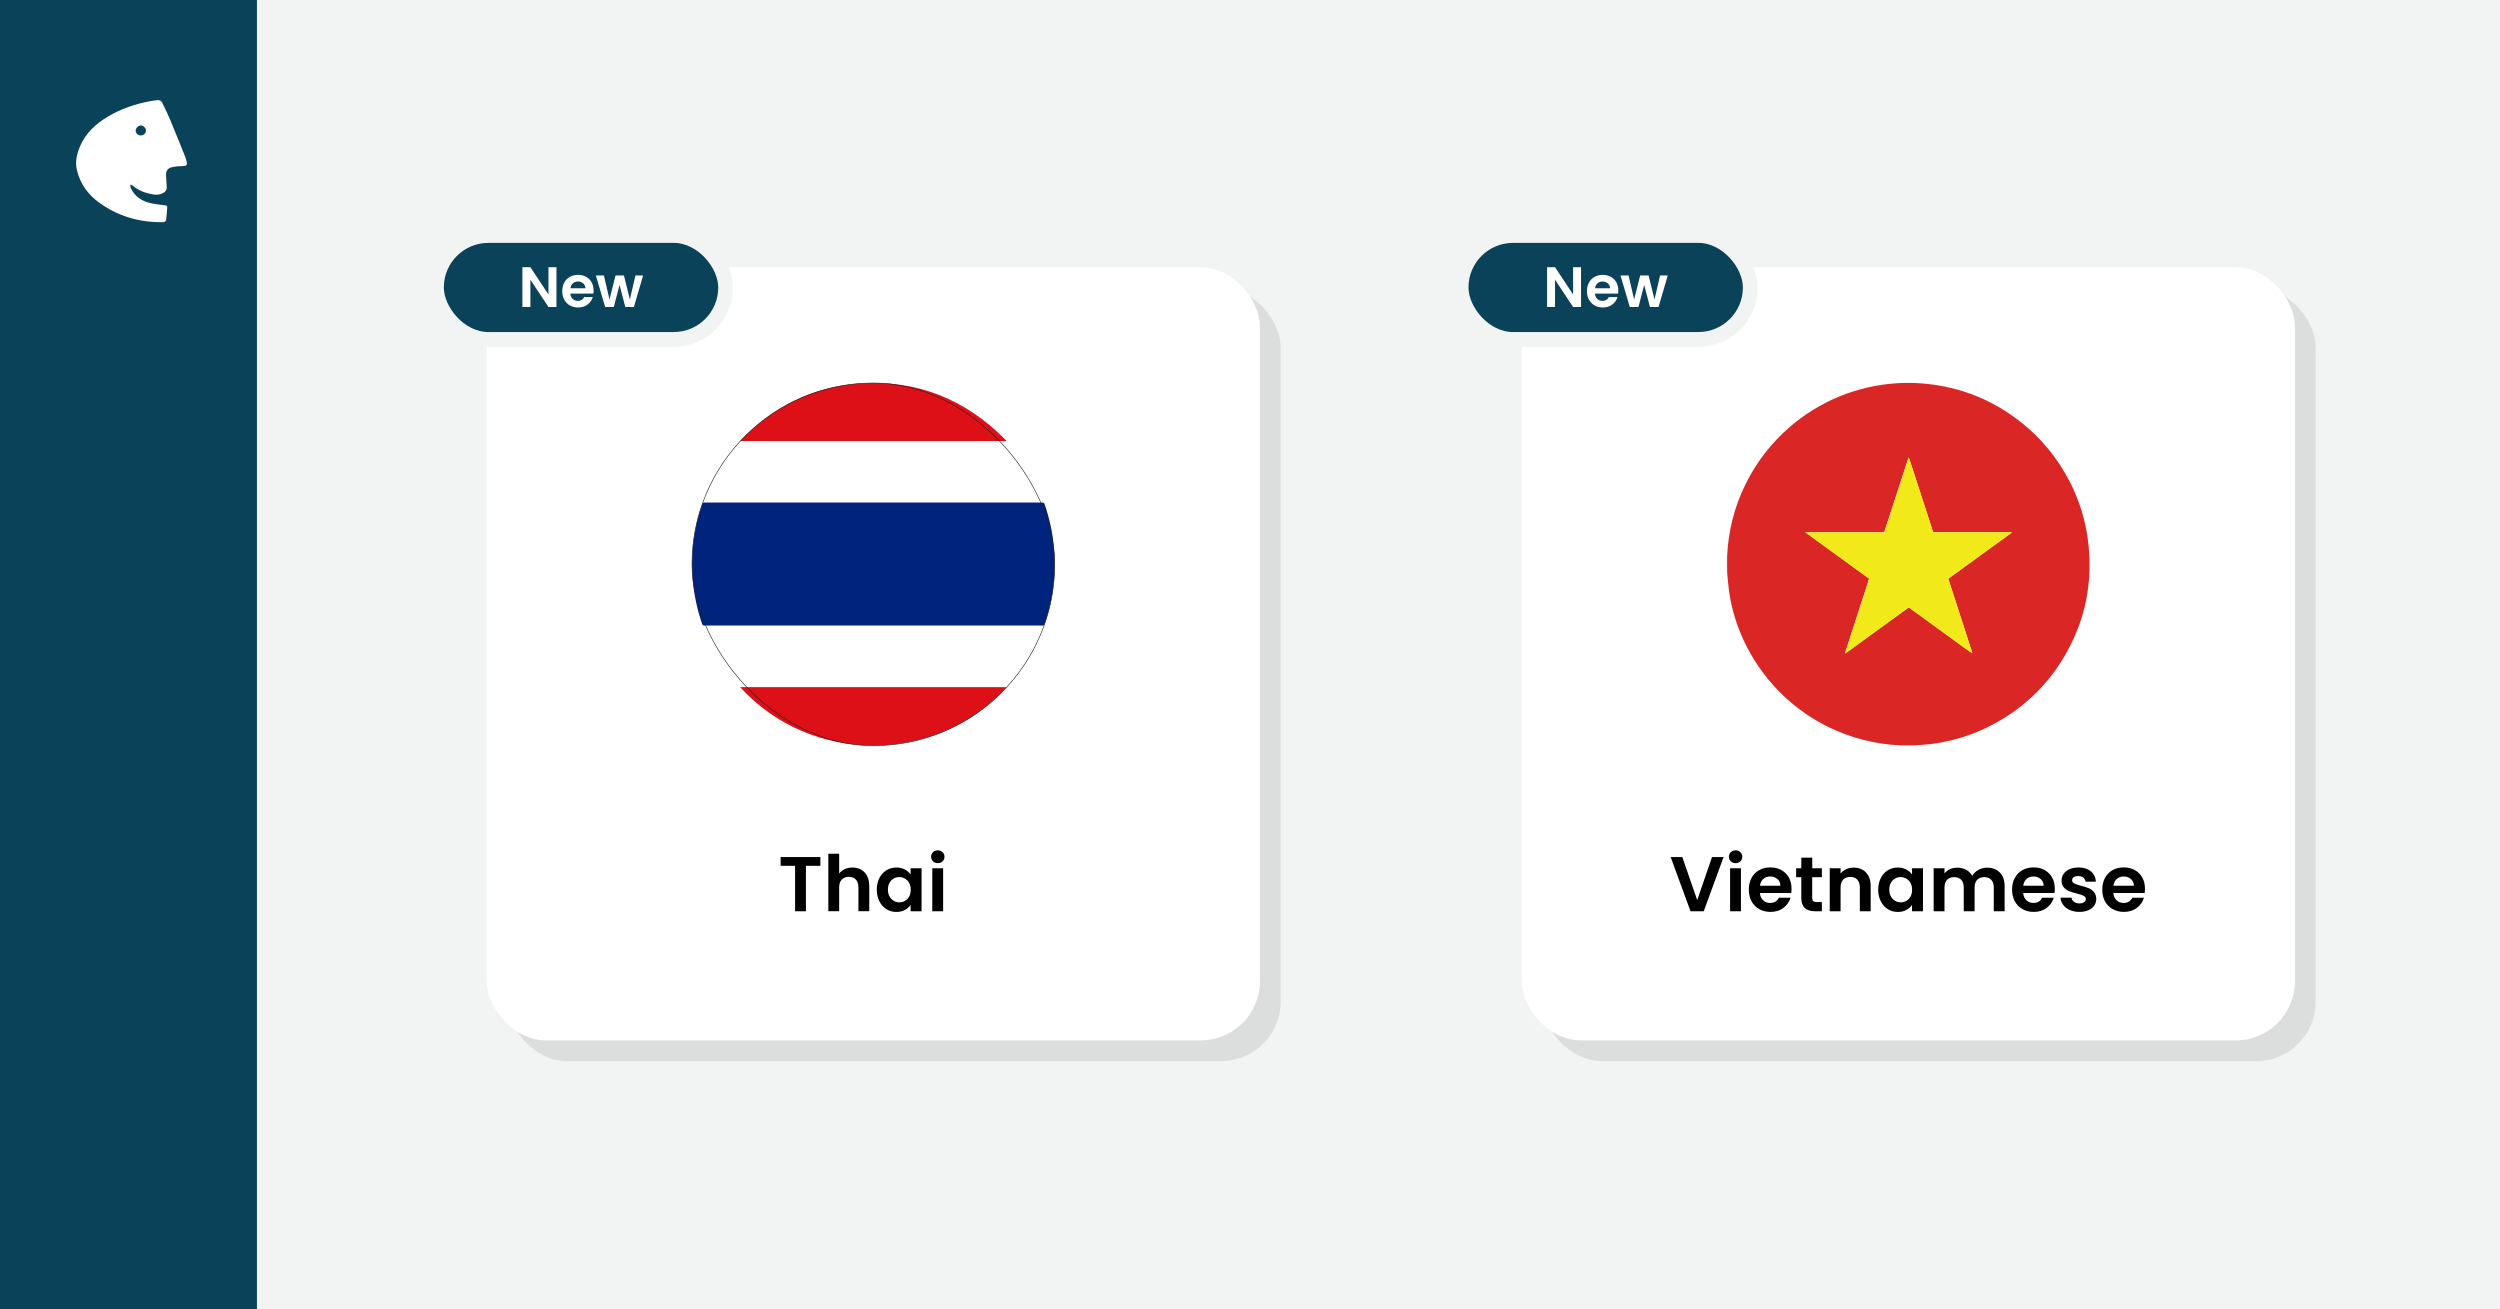 <?xml version="1.0" encoding="UTF-8"?>
<svg id="Layer_1" data-name="Layer 1" xmlns="http://www.w3.org/2000/svg" viewBox="0 0 422 221">
  <rect width="422" height="221" fill="#f2f4f4"/>
  <g>
    <rect x="85.67" y="48.61" width="130.5" height="130.5" rx="10" ry="10" fill="#606060" opacity=".15"/>
    <rect x="82.17" y="45.12" width="130.5" height="130.5" rx="10" ry="10" fill="#fff"/>
  </g>
  <g>
    <rect x="260.38" y="48.61" width="130.5" height="130.5" rx="10" ry="10" fill="#606060" opacity=".15"/>
    <rect x="256.88" y="45.12" width="130.5" height="130.5" rx="10" ry="10" fill="#fff"/>
  </g>
  <g>
    <path d="M177.99,96.87c-.15,2.92-.71,5.76-1.68,8.52-.05.14-.11.22-.27.2-.04,0-.08,0-.12,0-18.99,0-37.99,0-56.98,0-.25,0-.36-.06-.44-.31-.8-2.35-1.32-4.75-1.55-7.22-.4-4.43.12-8.74,1.57-12.94.07-.22.17-.29.41-.29,19,0,38.01,0,57.01,0,.22,0,.32.06.39.27.81,2.37,1.36,4.79,1.57,7.29.03.4.06.81.1,1.21v.34c.01.33.03.65.04.98v.78l-.04.59c0,.19,0,.39,0,.58Z" fill="#00247d"/>
    <path d="M178.03,94.92c-.01-.33-.03-.65-.04-.98.01,0,.03,0,.04,0v.97Z" fill="#4f68a5"/>
    <path d="M177.99,96.29l.04-.59v.58s-.03,0-.04,0Z" fill="#405b9d"/>
    <path d="M177.99,96.29s.03,0,.04,0v.58h-.02s-.02,0-.02,0c0-.19,0-.39,0-.58Z" fill="#92a1c7"/>
    <path d="M178.03,93.95s-.03,0-.04,0c0-.11,0-.23,0-.34.01,0,.03,0,.04,0v.34Z" fill="#b8c2db"/>
    <path d="M169.9,115.99c-11.81,13.05-32.91,13.24-44.97,0h44.97Z" fill="#dd1018"/>
    <path d="M169.84,74.45h-44.92c5.5-5.74,12.11-9.11,20-9.7,9.81-.74,18.1,2.63,24.94,9.62,0,.03-.02.05-.03.08Z" fill="#dd1018"/>
  </g>
  <rect x="116.81" y="64.65" width="61.22" height="61.22" rx="30.61" ry="30.61" fill="none" stroke="#231f20" stroke-miterlimit="10" stroke-width=".1"/>
  <g>
    <path d="M323.06,125.87h-1.96s0-.04,0-.05c.66,0,1.31,0,1.97,0,0,.02,0,.03,0,.05Z" fill="#ec9392"/>
    <path d="M291.49,96.2v-1.9s.03,0,.05,0c0,.64,0,1.27,0,1.91-.02,0-.03,0-.05,0Z" fill="#ec9291"/>
    <path d="M291.54,94.3s-.03,0-.05,0v-.43s.03,0,.05,0c0,.14,0,.28,0,.43Z" fill="#f4c4c4"/>
    <path d="M291.49,96.2s.03,0,.05,0c0,.14,0,.28,0,.43h-.03s-.03,0-.03,0v-.43Z" fill="#f4c4c4"/>
    <path d="M323.06,125.87s0-.03,0-.05c.14,0,.28,0,.43,0,0,.02,0,.03,0,.05h-.43Z" fill="#f4c4c4"/>
    <path d="M321.1,125.81s0,.04,0,.05h-.37s0-.03,0-.05c.12,0,.24,0,.37,0Z" fill="#f5c8c8"/>
    <path d="M321.1,125.81c-.12,0-.24,0-.37,0-4.26-.2-8.3-1.22-12.12-3.1-2.8-1.38-5.33-3.14-7.59-5.3-2.56-2.44-4.64-5.24-6.24-8.39-1.47-2.92-2.47-6-2.92-9.24-.15-1.05-.21-2.11-.32-3.16,0-.14,0-.28,0-.43,0-.64,0-1.27,0-1.91,0-.14,0-.28,0-.43.2-4.27,1.23-8.32,3.12-12.15,1.38-2.79,3.14-5.31,5.28-7.56,2.44-2.56,5.24-4.64,8.4-6.24,2.92-1.47,6-2.45,9.24-2.93,2.59-.39,5.2-.44,7.8-.16,5.7.62,10.84,2.67,15.39,6.17,3.71,2.84,6.6,6.37,8.71,10.53,1.53,3.04,2.53,6.26,2.96,9.64.8,6.19-.12,12.11-2.91,17.69-2.98,5.97-7.47,10.5-13.39,13.59-3.2,1.67-6.6,2.7-10.18,3.16-.82.1-1.64.14-2.47.21-.14,0-.28,0-.43,0-.66,0-1.31,0-1.97,0ZM332.91,110.27s.02.02.03.03c0,0,0,0,0,0-.01,0-.02-.02-.04-.03-.02-.1-.02-.2-.05-.29-.34-1.06-.69-2.11-1.03-3.17-.74-2.29-1.48-4.57-2.22-6.86-.24-.75-.49-1.51-.74-2.27,3.59-2.6,7.16-5.2,10.73-7.79,0-.02-.02-.04-.03-.07h-13.25c-1.37-4.2-2.73-8.39-4.09-12.57-.02,0-.05,0-.07,0-1.36,4.19-2.73,8.39-4.1,12.6h-13.32c3.63,2.64,7.19,5.22,10.78,7.83-1.37,4.21-2.73,8.41-4.09,12.6.02.01.03.02.05.03,3.58-2.6,7.15-5.19,10.72-7.79,1.89,1.37,3.74,2.71,5.59,4.06,1.27.92,2.53,1.85,3.8,2.76.43.31.88.62,1.32.92Z" fill="#da2726"/>
    <path d="M332.91,110.27c-.44-.31-.88-.61-1.32-.92-1.27-.92-2.53-1.84-3.8-2.76-1.85-1.35-3.7-2.69-5.59-4.06-3.57,2.59-7.15,5.19-10.72,7.79-.02-.01-.03-.02-.05-.03,1.36-4.2,2.73-8.39,4.09-12.6-3.58-2.6-7.15-5.19-10.78-7.83h13.32c1.37-4.22,2.73-8.41,4.1-12.6.02,0,.05,0,.07,0,1.36,4.18,2.72,8.37,4.09,12.57h13.25s.02.04.03.07c-3.57,2.59-7.14,5.19-10.73,7.79.25.77.5,1.52.74,2.27.74,2.29,1.48,4.57,2.22,6.86.34,1.06.69,2.11,1.03,3.17.03.09.04.2.05.29h0Z" fill="#f2e91a"/>
    <path d="M332.92,110.26l.04.03s0,0,0,0c-.01,0-.02-.02-.03-.03,0,0,0,0,0,0Z" fill="#f2e91a"/>
  </g>
  <rect x="73.67" y="39.75" width="48.82" height="17.55" rx="8.77" ry="8.77" fill="#0a4259" stroke="#f2f4f4" stroke-miterlimit="10" stroke-width="2.5"/>
  <g>
    <path d="M93.93,51.82h-1.35l-3.05-4.6v4.6h-1.35v-6.72h1.35l3.05,4.61v-4.61h1.35v6.72Z" fill="#fff"/>
    <path d="M100.16,49.56h-3.89c.03.38.17.69.4.9.24.22.53.33.87.33.5,0,.86-.21,1.07-.64h1.45c-.15.51-.45.93-.88,1.26-.44.33-.97.49-1.6.49-.51,0-.97-.11-1.38-.34-.41-.23-.72-.55-.95-.97s-.34-.9-.34-1.44.11-1.03.34-1.45c.22-.42.54-.74.94-.96.4-.22.87-.34,1.39-.34s.96.11,1.36.33c.4.22.71.53.93.93.22.4.33.86.33,1.38,0,.19-.01.37-.04.52ZM98.81,48.66c0-.35-.13-.62-.37-.83-.24-.21-.54-.31-.89-.31-.33,0-.61.1-.84.3-.23.2-.37.48-.42.84h2.53Z" fill="#fff"/>
    <path d="M108.56,46.5l-1.56,5.32h-1.45l-.97-3.72-.97,3.72h-1.46l-1.57-5.32h1.36l.94,4.05,1.02-4.05h1.42l1,4.05.94-4.05h1.29Z" fill="#fff"/>
  </g>
  <rect x="246.63" y="39.75" width="48.82" height="17.55" rx="8.77" ry="8.77" fill="#0a4259" stroke="#f2f4f4" stroke-miterlimit="10" stroke-width="2.5"/>
  <g>
    <path d="M266.88,51.82h-1.34l-3.05-4.6v4.6h-1.34v-6.72h1.34l3.05,4.61v-4.61h1.34v6.72Z" fill="#fff"/>
    <path d="M273.12,49.56h-3.89c.03.38.17.69.4.9s.53.33.88.33c.5,0,.85-.21,1.07-.64h1.45c-.15.51-.45.93-.88,1.26-.44.33-.97.49-1.6.49-.51,0-.97-.11-1.38-.34-.41-.23-.72-.55-.95-.97s-.34-.9-.34-1.44.11-1.03.34-1.45c.22-.42.54-.74.94-.96.4-.22.87-.34,1.39-.34s.96.11,1.36.33.71.53.93.93c.22.4.33.86.33,1.38,0,.19-.01.37-.04.52ZM271.77,48.66c0-.35-.13-.62-.38-.83-.24-.21-.54-.31-.89-.31-.33,0-.61.1-.84.3-.23.2-.37.48-.42.84h2.53Z" fill="#fff"/>
    <path d="M281.52,46.5l-1.56,5.32h-1.45l-.97-3.72-.97,3.72h-1.46l-1.57-5.32h1.36l.94,4.05,1.02-4.05h1.42l1,4.05.94-4.05h1.29Z" fill="#fff"/>
  </g>
  <g>
    <path d="M138.48,144.67v1.48h-2.44v7.67h-1.83v-7.67h-2.44v-1.48h6.71Z"/>
    <path d="M145.37,146.81c.43.24.76.59,1,1.06.24.47.36,1.03.36,1.68v4.26h-1.83v-4.01c0-.58-.14-1.02-.43-1.33-.29-.31-.68-.46-1.18-.46s-.91.16-1.2.46c-.29.31-.44.75-.44,1.33v4.01h-1.83v-9.7h1.83v3.34c.24-.31.55-.56.94-.74.39-.18.83-.27,1.31-.27.55,0,1.04.12,1.47.36Z"/>
    <path d="M148.44,148.21c.29-.57.69-1,1.19-1.31.5-.31,1.06-.46,1.68-.46.54,0,1.02.11,1.42.33.41.22.73.49.98.83v-1.04h1.85v7.26h-1.85v-1.06c-.24.34-.56.62-.98.85s-.89.33-1.43.33c-.61,0-1.17-.16-1.67-.47-.5-.31-.9-.76-1.19-1.33-.29-.57-.44-1.23-.44-1.97s.15-1.38.44-1.95ZM153.46,149.04c-.17-.32-.41-.56-.71-.73-.3-.17-.62-.26-.96-.26s-.66.08-.94.25c-.29.17-.52.41-.7.73-.18.32-.27.7-.27,1.13s.09.82.27,1.15c.18.33.42.58.71.75s.6.26.94.26.66-.08.96-.25c.3-.17.53-.42.71-.73.17-.32.26-.7.26-1.15s-.09-.83-.26-1.15Z"/>
    <path d="M157.49,145.39c-.21-.21-.32-.46-.32-.77s.11-.56.32-.77c.21-.21.48-.31.81-.31s.59.1.81.31.32.46.32.77-.11.56-.32.77-.48.31-.81.31-.59-.1-.81-.31ZM159.2,146.56v7.26h-1.83v-7.26h1.83Z"/>
  </g>
  <g>
    <path d="M290.94,144.67l-3.35,9.15h-2.23l-3.35-9.15h1.96l2.52,7.27,2.5-7.27h1.95Z"/>
    <path d="M292.16,145.39c-.21-.21-.32-.46-.32-.77s.11-.56.32-.77.48-.31.81-.31.59.1.81.31c.21.21.32.46.32.77s-.11.56-.32.77c-.21.21-.48.31-.81.31s-.59-.1-.81-.31ZM293.87,146.56v7.26h-1.83v-7.26h1.83Z"/>
    <path d="M302.38,150.74h-5.31c.04.52.23.93.55,1.23.32.3.72.45,1.19.45.68,0,1.17-.29,1.45-.88h1.98c-.21.7-.61,1.27-1.21,1.72-.59.45-1.32.67-2.19.67-.7,0-1.33-.16-1.88-.47-.55-.31-.99-.75-1.3-1.32-.31-.57-.46-1.22-.46-1.97s.15-1.41.46-1.98c.31-.57.73-1,1.28-1.31.55-.31,1.18-.46,1.9-.46s1.31.15,1.85.45.97.72,1.27,1.26c.3.55.45,1.17.45,1.88,0,.26-.02.5-.05.71ZM300.53,149.51c0-.47-.18-.85-.51-1.13s-.74-.43-1.22-.43c-.45,0-.84.14-1.15.41-.31.27-.5.66-.57,1.15h3.45Z"/>
    <path d="M305.9,148.07v3.51c0,.24.06.42.18.53s.32.16.6.16h.85v1.55h-1.15c-1.55,0-2.32-.75-2.32-2.25v-3.5h-.87v-1.51h.87v-1.79h1.85v1.79h1.62v1.51h-1.62Z"/>
    <path d="M314.97,147.27c.53.55.8,1.31.8,2.29v4.26h-1.83v-4.01c0-.58-.14-1.02-.43-1.33-.29-.31-.68-.46-1.18-.46s-.91.16-1.2.46c-.29.31-.44.75-.44,1.33v4.01h-1.83v-7.26h1.83v.9c.25-.31.56-.56.94-.74.38-.18.8-.27,1.25-.27.87,0,1.56.27,2.1.82Z"/>
    <path d="M317.48,148.21c.29-.57.69-1,1.19-1.31.5-.31,1.06-.46,1.68-.46.54,0,1.02.11,1.42.33.41.22.73.49.98.83v-1.04h1.85v7.26h-1.85v-1.06c-.24.34-.56.62-.98.85s-.89.33-1.43.33c-.61,0-1.17-.16-1.67-.47-.5-.31-.9-.76-1.19-1.33s-.44-1.23-.44-1.97.15-1.38.44-1.95ZM322.49,149.04c-.17-.32-.41-.56-.71-.73s-.62-.26-.96-.26-.65.08-.94.25c-.29.17-.52.41-.7.73-.18.32-.27.7-.27,1.13s.09.82.27,1.15c.18.33.41.58.71.75s.6.26.94.26.66-.08.96-.25c.3-.17.53-.42.71-.73.17-.32.26-.7.26-1.15s-.09-.83-.26-1.15Z"/>
    <path d="M337.56,147.27c.55.55.82,1.31.82,2.29v4.26h-1.83v-4.01c0-.57-.14-1-.43-1.3-.29-.3-.68-.45-1.18-.45s-.89.15-1.19.45c-.29.3-.44.74-.44,1.3v4.01h-1.83v-4.01c0-.57-.14-1-.43-1.3-.29-.3-.68-.45-1.18-.45s-.91.15-1.2.45c-.29.3-.44.74-.44,1.3v4.01h-1.83v-7.26h1.83v.88c.24-.31.54-.55.91-.72.37-.17.78-.26,1.22-.26.57,0,1.08.12,1.52.36.45.24.79.58,1.04,1.03.24-.42.58-.76,1.03-1.01.45-.25.94-.38,1.46-.38.89,0,1.61.27,2.16.82Z"/>
    <path d="M346.82,150.74h-5.31c.04.52.23.93.55,1.23.32.3.72.45,1.19.45.68,0,1.17-.29,1.45-.88h1.98c-.21.7-.61,1.27-1.21,1.72-.59.45-1.32.67-2.19.67-.7,0-1.33-.16-1.88-.47-.55-.31-.99-.75-1.3-1.32-.31-.57-.46-1.22-.46-1.97s.15-1.41.46-1.98c.31-.57.73-1,1.28-1.31.55-.31,1.18-.46,1.9-.46s1.31.15,1.85.45.97.72,1.27,1.26c.3.55.45,1.17.45,1.88,0,.26-.02.5-.05.71ZM344.97,149.51c0-.47-.18-.85-.51-1.13s-.74-.43-1.22-.43c-.45,0-.84.14-1.15.41-.31.27-.5.66-.57,1.15h3.45Z"/>
    <path d="M349.39,153.62c-.47-.21-.84-.5-1.12-.87-.28-.37-.43-.77-.45-1.22h1.85c.04.28.17.51.41.69s.54.28.9.28.62-.07.82-.21c.2-.14.29-.32.29-.54,0-.24-.12-.41-.36-.53-.24-.12-.62-.25-1.15-.39-.54-.13-.98-.27-1.33-.41-.34-.14-.64-.35-.89-.64-.25-.29-.37-.68-.37-1.17,0-.4.12-.77.35-1.1s.56-.59,1-.79c.43-.19.94-.29,1.53-.29.87,0,1.55.22,2.07.65s.8,1.02.85,1.75h-1.76c-.03-.29-.15-.52-.36-.69s-.5-.26-.86-.26c-.33,0-.59.06-.77.18-.18.12-.27.29-.27.51,0,.25.12.43.37.56.24.13.62.25,1.14.39.52.13.96.27,1.3.41.34.14.64.36.88.65.25.29.38.68.39,1.16,0,.42-.12.79-.35,1.13s-.56.59-1,.78c-.43.19-.94.28-1.51.28s-1.13-.11-1.6-.32Z"/>
    <path d="M362.04,150.74h-5.31c.04.52.23.93.55,1.23.32.3.72.45,1.19.45.68,0,1.17-.29,1.45-.88h1.98c-.21.7-.61,1.27-1.21,1.72-.59.45-1.32.67-2.19.67-.7,0-1.33-.16-1.88-.47-.55-.31-.99-.75-1.3-1.32-.31-.57-.46-1.22-.46-1.97s.15-1.41.46-1.98c.31-.57.73-1,1.28-1.31.55-.31,1.18-.46,1.9-.46s1.31.15,1.85.45.97.72,1.27,1.26c.3.55.45,1.17.45,1.88,0,.26-.02.5-.05.71ZM360.2,149.51c0-.47-.18-.85-.51-1.13s-.74-.43-1.22-.43c-.45,0-.84.14-1.15.41-.31.27-.5.66-.57,1.15h3.45Z"/>
  </g>
  <rect width="43.37" height="221" fill="#0a4259"/>
  <path id="gofie" d="M21.99,31.22c.04.2.04.42.13.6.6,1.26,1.65,2.01,2.94,2.38.9.25,1.85.34,2.78.46.25.03.41.08.39.34-.05.7-.1,1.4-.19,2.1-.04.28-.25.4-.55.4-3.94.06-7.55-.98-10.74-3.29-1.89-1.37-3.22-3.17-3.77-5.52-.33-1.41-.01-2.68.51-3.94.94-2.25,2.64-3.82,4.69-5.05,2.23-1.33,4.66-2.16,7.21-2.63.37-.07.76-.1,1.13-.16.43-.07.73.13.9.49.46.97.94,1.94,1.35,2.93.83,1.99,1.63,4,2.44,6,.13.33.25.67.31,1.02.1.49-.09.66-.59.68-.63.03-1.27.04-1.89.19-.8.19-1.06.67-1.01,1.48.04.66.09,1.32.12,1.99.01.4-.23.66-.55.85-.55.33-1.15.39-1.76.28-1.29-.22-2.49-.65-3.49-1.53-.07-.06-.18-.09-.26-.13-.04.01-.09.04-.13.06h.01ZM23.77,22.86c.48,0,.86-.36.87-.82.01-.42-.42-.85-.86-.86-.43,0-.87.43-.88.85,0,.46.39.83.86.83h0Z" fill="#fff"/>
</svg>